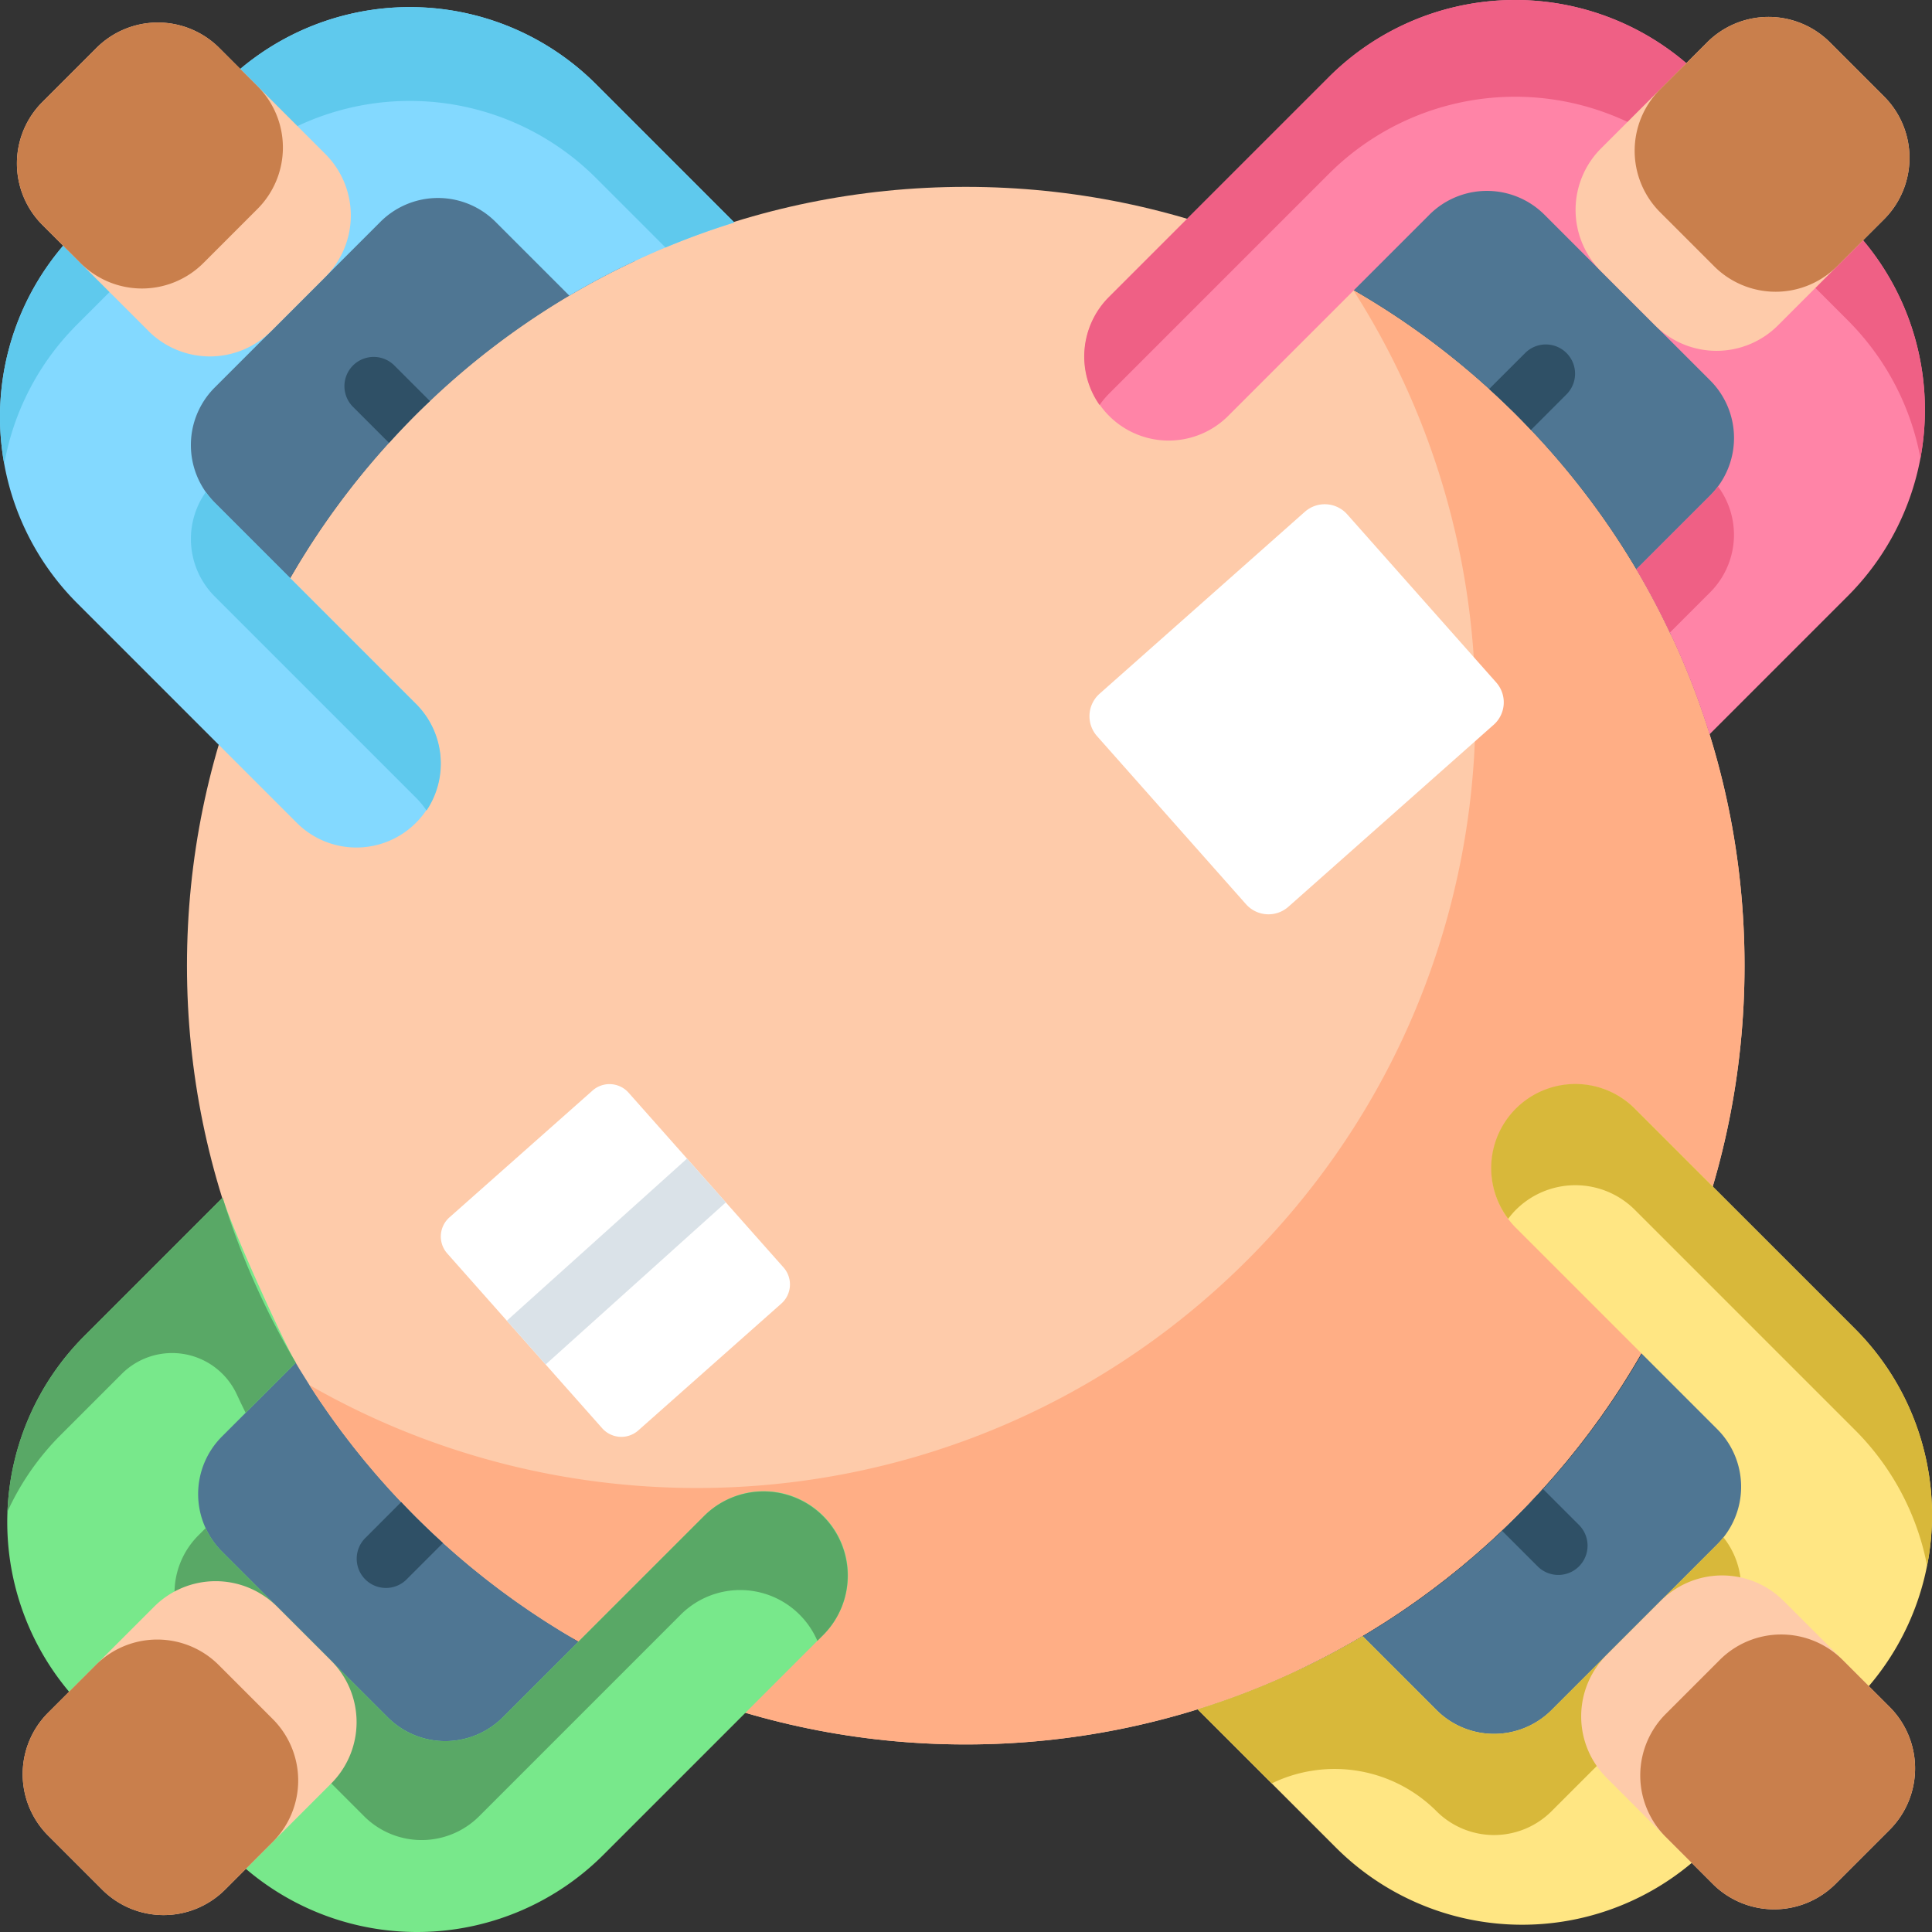 <svg xmlns="http://www.w3.org/2000/svg" width="511.998" height="511.999"><rect width="100%" height="100%" fill="#333333" stroke="none"/><path data-name="Tracé 1" d="m170.011 443.714-52.012 52L17.534 395.249l51.629-51.641q4.148 8.947 9.227 17.516c7.75 13.074 62.23 66.676 74.867 73.961a208.993 208.993 0 0 0 16.754 8.629Zm0 0" fill="#4f7693"/><path data-name="Tracé 2" d="M462.319 255.905c0 113.984-92.4 206.387-206.387 206.387S49.549 369.89 49.549 255.905s92.4-206.383 206.383-206.383 206.387 92.398 206.387 206.383Zm0 0" fill="#fecbaa"/><path data-name="Tracé 3" d="M401.87 109.972a206.5 206.5 0 0 0-43.285-33.152c51.141 79.871 41.82 187.258-28 257.078-67.371 67.371-169.73 78.414-248.586 33.152a206.988 206.988 0 0 0 28 34.793c80.6 80.6 211.273 80.6 291.871 0s80.6-211.273 0-291.871Zm0 0" fill="#ffae85"/><path data-name="Tracé 4" d="m22.374 354.026 36.625-36.627c2.762 8.9 16.008 38 19.387 43.719l-19.559 19.564a21.563 21.563 0 0 0 0 30.5l43.918 43.917a21.563 21.563 0 0 0 30.5 0l53.391-53.391a22.311 22.311 0 0 1 31.551 31.555l-58.288 58.287a69.839 69.839 0 0 1-94.746 3.707 77.197 77.197 0 0 1-3.992-3.707l-38.783-38.786a66.63 66.63 0 0 1-4.066-4.437 69.8 69.8 0 0 1 4.063-94.3Zm0 0" fill="#78e88b"/><path data-name="Tracé 5" d="m494.511 116.761-51.625 51.629q-4.16-8.941-9.23-17.516a206.22 206.22 0 0 0-27.957-36.933q-1.875-2-3.844-3.969a55.416 55.416 0 0 0-1.582-1.559 209.392 209.392 0 0 0-5.629-5.312 206.5 206.5 0 0 0-35.859-26.184q-8.229-4.718-16.758-8.618l52.012-52.008Zm0 0" fill="#4f7693"/><path data-name="Tracé 6" d="m489.663 157.972-36.625 36.627a204.753 204.753 0 0 0-10.156-26.215q-4.16-8.936-9.23-17.508l19.563-19.562a21.57 21.57 0 0 0 0-30.5l-43.916-43.908a21.563 21.563 0 0 0-30.5 0l-53.39 53.386a22.313 22.313 0 0 1-31.555-31.555l58.289-58.285a69.826 69.826 0 0 1 94.742-3.707q2.051 1.77 4 3.707l38.781 38.781a69.59 69.59 0 0 1 4.066 4.438 69.8 69.8 0 0 1-4.066 94.3Zm0 0" fill="#ff84a7"/><path data-name="Tracé 7" d="m293.854 104.378 58.289-58.289a69.83 69.83 0 0 1 94.742-3.707 79.025 79.025 0 0 1 4 3.707l38.781 38.785a67.338 67.338 0 0 1 4.066 4.434 69.4 69.4 0 0 1 15.2 32.1 69.712 69.712 0 0 0-15.2-57.734 68.437 68.437 0 0 0-4.066-4.437l-38.785-38.785q-1.939-1.939-4-3.707a69.826 69.826 0 0 0-94.742 3.707l-58.285 58.285a22.3 22.3 0 0 0-2.457 28.6 22.122 22.122 0 0 1 2.457-2.957Zm0 0" fill="#ef6085"/><path data-name="Tracé 8" d="M455.272 128.89a21.476 21.476 0 0 1-2.059 2.426l-19.562 19.563q4.857 8.221 8.875 16.766l10.688-10.687a21.548 21.548 0 0 0 2.059-28.066Zm0 0" fill="#ef6085"/><path data-name="Tracé 9" d="m415.14 104.507-9.363 9.371c-.023.023-.051.043-.074.063q-1.875-2-3.844-3.969a55.416 55.416 0 0 0-1.582-1.559 209.392 209.392 0 0 0-5.629-5.312 2.313 2.313 0 0 1 .164-.184l9.371-9.363a7.746 7.746 0 0 1 10.957 10.953Zm0 0" fill="#2f5066"/><path data-name="Tracé 10" d="m438.616 86.229-14.328-14.33a23.029 23.029 0 0 1 0-32.566l28.111-28.104a23.025 23.025 0 0 1 32.563 0l14.328 14.324a23.029 23.029 0 0 1 0 32.566l-28.111 28.107a23.021 23.021 0 0 1-32.563.003Zm0 0" fill="#fecbaa"/><path data-name="Tracé 11" d="m454.272 70.569-14.328-14.324a23.029 23.029 0 0 1 0-32.566l12.455-12.45a23.025 23.025 0 0 1 32.563 0l14.328 14.328a23.025 23.025 0 0 1 0 32.563l-12.455 12.449a23.025 23.025 0 0 1-32.563 0Zm0 0" fill="#c97f4c"/><path data-name="Tracé 12" d="m54.511 404.952-1.942 1.947a21.563 21.563 0 0 0 0 30.5l43.918 43.918a21.57 21.57 0 0 0 30.5 0l53.387-53.391a22.28 22.28 0 0 1 36.238 6.914l1.574-1.574a22.313 22.313 0 0 0-31.555-31.555l-53.39 53.388a21.563 21.563 0 0 1-30.5 0l-43.914-43.92a21.473 21.473 0 0 1-4.316-6.227Zm0 0" fill="#59a866"/><path data-name="Tracé 13" d="m16.116 380.241 16.172-16.168a18.887 18.887 0 0 1 30.488 5.5c.043.086.082.172.121.258q1.072 2.3 2.207 4.574l13.285-13.281q-5.068-8.578-9.234-17.508a204.737 204.737 0 0 1-10.156-26.217l-36.625 36.627A69.56 69.56 0 0 0 1.98 400.599a69.622 69.622 0 0 1 14.137-20.359Zm0 0" fill="#59a866"/><path data-name="Tracé 14" d="M117.39 408.899a1.815 1.815 0 0 1-.168.188l-9.363 9.363a7.748 7.748 0 1 1-10.96-10.951l9.363-9.375c.02-.02.051-.039.07-.062q1.875 2 3.844 3.969c.527.527 1.055 1.055 1.582 1.563a204.725 204.725 0 0 0 5.633 5.309Zm0 0" fill="#2f5066"/><path data-name="Tracé 15" d="m73.425 425.772 14.328 14.327a23.025 23.025 0 0 1 0 32.563l-28.109 28.11a23.025 23.025 0 0 1-32.562 0l-14.329-14.328a23.025 23.025 0 0 1 0-32.562l28.105-28.109a23.029 23.029 0 0 1 32.567-.001Zm0 0" fill="#fecbaa"/><path data-name="Tracé 16" d="m57.956 441.241 14.324 14.324a23.029 23.029 0 0 1 0 32.566l-12.636 12.641a23.029 23.029 0 0 1-32.566 0l-14.325-14.328a23.025 23.025 0 0 1 0-32.562l12.637-12.641a23.029 23.029 0 0 1 32.566 0Zm0 0" fill="#c97f4c"/><path data-name="Tracé 17" d="M495.71 393.999 395.245 494.476l-51.629-51.629q8.93-4.172 17.508-9.238a205.446 205.446 0 0 0 36.941-27.945 166.18 166.18 0 0 0 3.957-3.844c.527-.523 1.055-1.043 1.57-1.578a191.499 191.499 0 0 0 5.3-5.633 206.024 206.024 0 0 0 26.188-35.859q4.711-8.227 8.629-16.762Zm0 0" fill="#4f7693"/><path data-name="Tracé 18" d="m354.026 489.624-36.627-36.625a204.521 204.521 0 0 0 26.215-10.152q8.936-4.16 17.508-9.23l19.563 19.559a21.563 21.563 0 0 0 30.5 0l43.914-43.919a21.575 21.575 0 0 0 0-30.5l-53.391-53.387a22.313 22.313 0 0 1 31.555-31.555l58.283 58.284a69.831 69.831 0 0 1 3.707 94.746 72.355 72.355 0 0 1-3.707 3.992l-38.781 38.785a68.772 68.772 0 0 1-4.437 4.066 69.806 69.806 0 0 1-94.3-4.066Zm0 0" fill="#ffe683"/><path data-name="Tracé 19" d="M401.706 320.628a22.31 22.31 0 0 1 31.555 0l58.285 58.285a69.459 69.459 0 0 1 19.153 36.008 69.751 69.751 0 0 0-19.148-62.82l-58.285-58.285a22.3 22.3 0 0 0-33.587 29.183 22.215 22.215 0 0 1 2.027-2.371Zm0 0" fill="#d8b83a"/><path data-name="Tracé 20" d="M337.757 472.272a38.169 38.169 0 0 1 42.926 7.711 21.563 21.563 0 0 0 30.5 0l43.916-43.918a21.56 21.56 0 0 0 1.629-28.652 22.538 22.538 0 0 1-1.629 1.844l-43.92 43.913a21.563 21.563 0 0 1-30.5 0l-19.562-19.559q-8.578 5.063-17.508 9.23a204.517 204.517 0 0 1-26.21 10.158l19.613 19.613c.168-.074.422-.187.746-.336Zm0 0" fill="#d8b83a"/><path data-name="Tracé 21" d="M418.456 415.099a7.747 7.747 0 0 1-10.965 0l-9.363-9.363c-.02-.02-.039-.051-.062-.074a166.18 166.18 0 0 0 3.957-3.844c.527-.523 1.055-1.043 1.574-1.578a204.36 204.36 0 0 0 5.3-5.633 2.313 2.313 0 0 1 .184.164l9.375 9.363a7.776 7.776 0 0 1 0 10.965Zm0 0" fill="#2f5066"/><path data-name="Tracé 22" d="m425.772 438.577 14.327-14.328a23.029 23.029 0 0 1 32.566 0l28.105 28.109a23.025 23.025 0 0 1 0 32.563l-14.326 14.328a23.029 23.029 0 0 1-32.566 0l-28.105-28.109a23.025 23.025 0 0 1-.001-32.563Zm0 0" fill="#fecbaa"/><path data-name="Tracé 23" d="m441.425 454.226 14.324-14.327a23.029 23.029 0 0 1 32.566 0l12.453 12.453a23.029 23.029 0 0 1 0 32.566l-14.324 14.324a23.029 23.029 0 0 1-32.566 0l-12.453-12.453a23.029 23.029 0 0 1 0-32.563Zm0 0" fill="#c97f4c"/><path data-name="Tracé 24" d="M168.386 69.112q-8.941 4.172-17.5 9.238a205.284 205.284 0 0 0-36.941 27.941 152.304 152.304 0 0 0-3.969 3.844 206.695 206.695 0 0 0-6.862 7.223 206.316 206.316 0 0 0-26.2 35.848q-4.717 8.232-8.621 16.762L16.284 117.96 116.757 17.483Zm0 0" fill="#4f7693"/><path data-name="Tracé 25" d="m157.972 22.335 36.627 36.629a204.522 204.522 0 0 0-26.215 10.152q-8.936 4.16-17.508 9.23l-19.56-19.558a21.563 21.563 0 0 0-30.5 0l-43.917 43.911a21.575 21.575 0 0 0 0 30.5l53.391 53.387a22.313 22.313 0 0 1-31.555 31.555l-58.283-58.283a69.831 69.831 0 0 1-3.707-94.746c1.18-1.367 2.41-2.7 3.707-3.992l38.782-38.785a69.59 69.59 0 0 1 4.438-4.066 69.8 69.8 0 0 1 94.3 4.066Zm0 0" fill="#83d9ff"/><path data-name="Tracé 26" d="M56.899 133.199a22.106 22.106 0 0 1-2.348-2.816 21.552 21.552 0 0 0 2.348 27.678l53.391 53.391a22.369 22.369 0 0 1 2.746 3.348 22.314 22.314 0 0 0-2.746-28.211Zm0 0" fill="#5fc9ed"/><path data-name="Tracé 27" d="M16.745 89.976c1.18-1.367 2.41-2.7 3.707-4l38.781-38.777a68.428 68.428 0 0 1 4.438-4.066 69.8 69.8 0 0 1 94.3 4.066l18.395 18.39q8.988-3.756 18.234-6.625l-36.628-36.629a69.8 69.8 0 0 0-94.3-4.066 69.6 69.6 0 0 0-4.437 4.066L20.452 61.116a70.32 70.32 0 0 0-3.707 4A69.765 69.765 0 0 0 1.12 122.937a69.42 69.42 0 0 1 15.625-32.961Zm0 0" fill="#5fc9ed"/><path data-name="Tracé 28" d="M113.937 106.292a152.304 152.304 0 0 0-3.969 3.844c-.527.527-1.043 1.043-1.559 1.582a206.695 206.695 0 0 0-5.3 5.641 1.2 1.2 0 0 1-.2-.176l-9.363-9.363a7.752 7.752 0 0 1 10.965-10.961l9.363 9.363c.02.02.039.051.059.07Zm0 0" fill="#2f5066"/><path data-name="Tracé 29" d="M86.226 73.382 71.899 87.71a23.025 23.025 0 0 1-32.562 0L11.229 59.604a23.029 23.029 0 0 1 0-32.566l14.325-14.324a23.029 23.029 0 0 1 32.566 0l28.106 28.105a23.025 23.025 0 0 1 0 32.562Zm0 0" fill="#fecbaa"/><path data-name="Tracé 30" d="M68.226 55.382 53.899 69.71a23.025 23.025 0 0 1-32.562 0L11.229 59.604a23.029 23.029 0 0 1 0-32.566l14.325-14.324a23.029 23.029 0 0 1 32.566 0l10.106 10.105a23.025 23.025 0 0 1 0 32.563Zm0 0" fill="#c97f4c"/><path data-name="Tracé 31" d="m207.065 345.46-37.914 33.617a6.78 6.78 0 0 1-9.57-.582l-14.984-16.9-10.282-11.596-15.789-17.82a6.769 6.769 0 0 1 .578-9.559l37.926-33.613a6.769 6.769 0 0 1 9.559.578l15.48 17.453 10.281 11.605 15.293 17.246a6.783 6.783 0 0 1-.578 9.57Zm0 0" fill="#fff"/><path data-name="Tracé 32" d="m395.831 192.077-54.394 48.222a7.96 7.96 0 0 1-11.234-.676l-39.48-44.543a7.956 7.956 0 0 1 .676-11.234l54.395-48.215a7.955 7.955 0 0 1 11.23.676l39.484 44.543a7.951 7.951 0 0 1-.676 11.23Zm0 0" fill="#fff"/><path data-name="Tracé 33" d="m192.351 318.644-47.711 42.918a.153.153 0 0 0-.039.031l-10.285-11.594 47.7-42.914c.02-.012.031-.031.051-.043Zm0 0" fill="#dae2e8"/></svg>